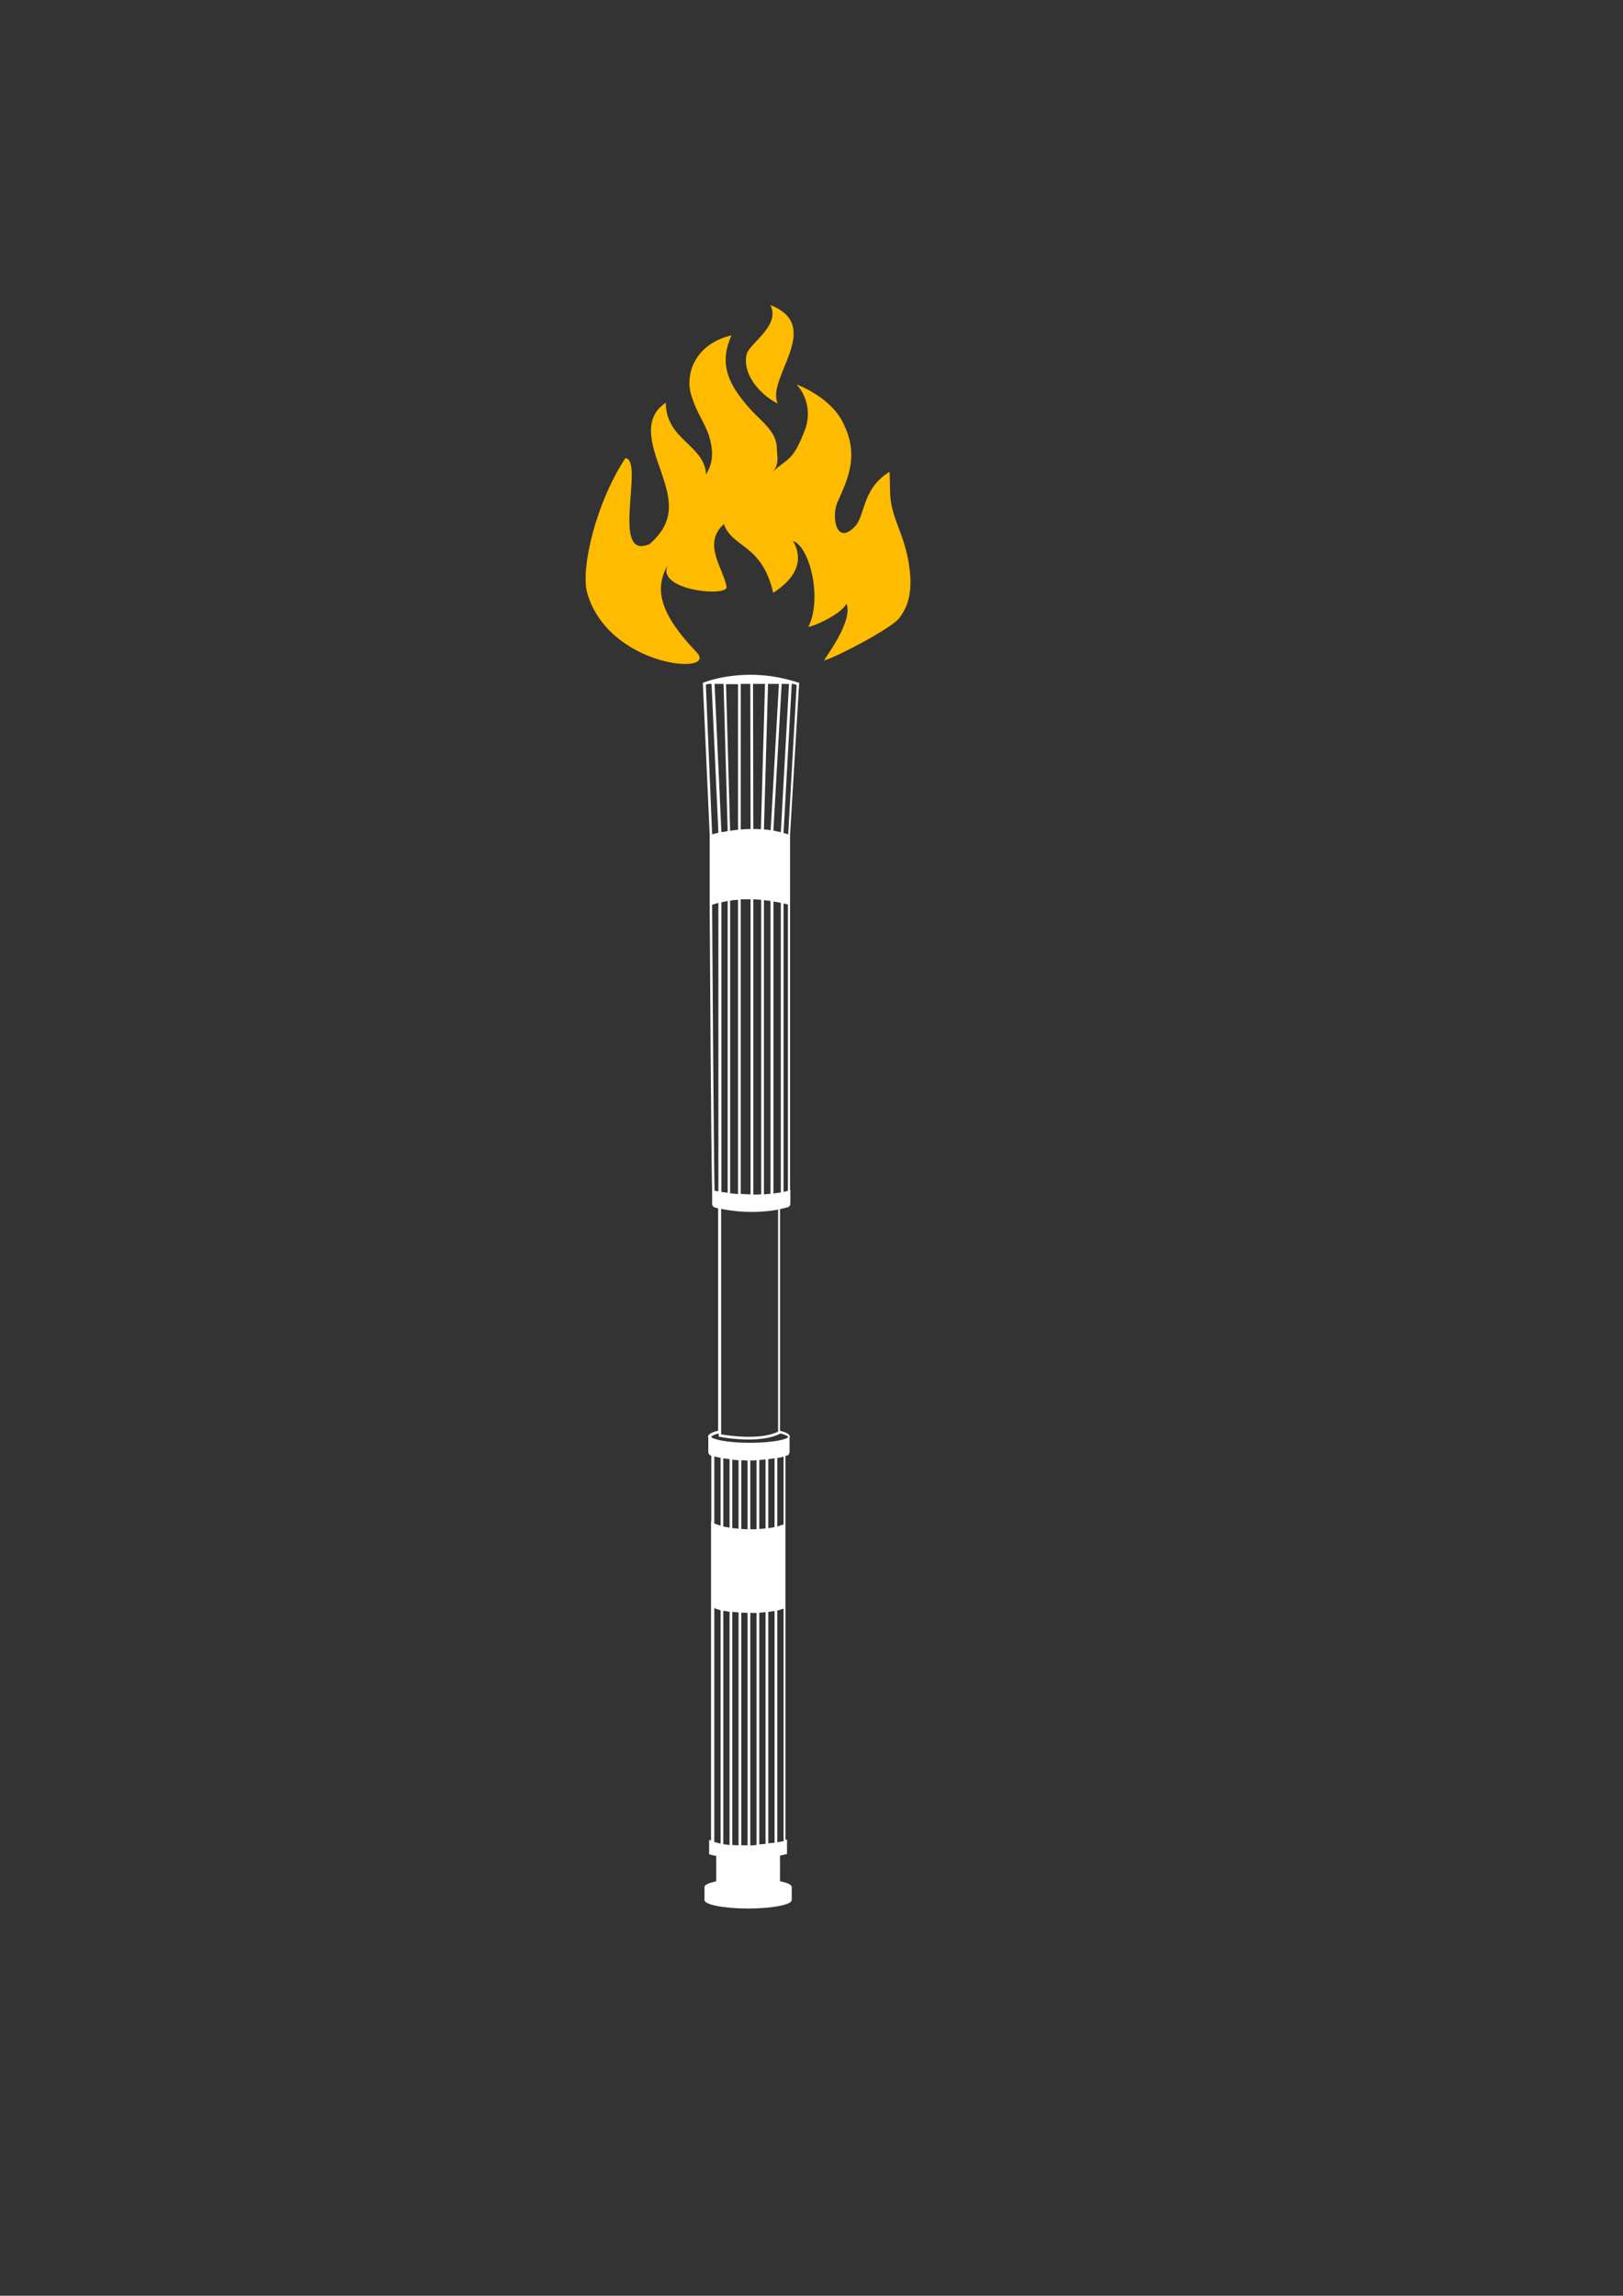 <?xml version="1.0" encoding="utf-8"?>
<!-- Generator: Adobe Illustrator 26.5.0, SVG Export Plug-In . SVG Version: 6.00 Build 0)  -->
<svg version="1.1" id="Livello_1" xmlns="http://www.w3.org/2000/svg" xmlns:xlink="http://www.w3.org/1999/xlink" x="0px" y="0px"
	 viewBox="0 0 595.3 841.9" style="enable-background:new 0 0 595.3 841.9;" xml:space="preserve">
<rect x="0" y="0" width="595.3" height="841.9" fill="#333333" stroke="none"/>
<style type="text/css">
	.st0{fill:#283271;}
	.st1{fill:none;stroke:#FFFFFF;stroke-width:4.887;stroke-miterlimit:10;}
	.st2{fill:none;stroke:#FFFFFF;stroke-width:3.258;stroke-linecap:round;stroke-linejoin:round;stroke-miterlimit:10;}
	.st3{fill:none;stroke:#FFFFFF;stroke-width:4.832;stroke-linecap:round;stroke-linejoin:round;stroke-miterlimit:10;}
	.st4{fill:none;stroke:#FFFFFF;stroke-width:1.611;stroke-linecap:round;stroke-linejoin:round;stroke-miterlimit:10;}
	.st5{fill:none;stroke:#FFFFFF;stroke-width:4.887;stroke-linecap:round;stroke-linejoin:round;stroke-miterlimit:10;}
	.st6{fill:#FFFFFF;}
	.st7{fill:none;}
	.st8{fill:#FEBB00;}
	.st9{fill:#F6F6F6;}
	.st10{fill:none;stroke:#FFFFFF;stroke-width:5.351;stroke-linecap:round;stroke-linejoin:round;stroke-miterlimit:10;}
	.st11{fill:none;stroke:#FFFFFF;stroke-width:1.837;stroke-linecap:round;stroke-linejoin:round;stroke-miterlimit:10;}
	.st12{fill:none;stroke:#FFFFFF;stroke-width:5.849;stroke-linecap:round;stroke-linejoin:round;stroke-miterlimit:10;}
	.st13{clip-path:url(#SVGID_00000022534109654386184140000011670547077528724155_);}
	.st14{clip-path:url(#SVGID_00000043425863235386636220000007386266857555965063_);}
	.st15{clip-path:url(#SVGID_00000019642798935656807680000002156386362179428748_);}
	.st16{clip-path:url(#SVGID_00000174563280435434294740000008770647506183676332_);}
	.st17{clip-path:url(#SVGID_00000103956086666852561120000011256263048113121428_);}
	.st18{clip-path:url(#SVGID_00000165933291280704173720000015902248757271297213_);}
	.st19{clip-path:url(#SVGID_00000003063829690095844800000008481428832712435598_);}
	.st20{clip-path:url(#SVGID_00000073721733089385421590000000766739817568173469_);}
	.st21{clip-path:url(#SVGID_00000104688593596658214050000005348887964842838191_);}
	.st22{clip-path:url(#SVGID_00000147202659627983216590000009034869445051516834_);}
	.st23{clip-path:url(#SVGID_00000122722316499745529850000010959021697562968495_);}
	.st24{clip-path:url(#SVGID_00000178169451263564767270000007983644021897367684_);}
	.st25{clip-path:url(#SVGID_00000159438793332864146470000012395155129658903959_);}
	.st26{clip-path:url(#SVGID_00000111877252687781167780000012006115880377799103_);}
	.st27{clip-path:url(#SVGID_00000072985123935100003150000017342720175382675111_);}
	.st28{clip-path:url(#SVGID_00000151534705758074347850000001935771761206142869_);}
	.st29{clip-path:url(#SVGID_00000120558994610311507260000006276426254506925194_);}
	.st30{clip-path:url(#SVGID_00000060032465952663324900000018110759456978228104_);}
	.st31{clip-path:url(#SVGID_00000118356722388676269260000007973066230536989598_);}
	.st32{clip-path:url(#SVGID_00000027566917788610120120000014330315376308112825_);}
	.st33{clip-path:url(#SVGID_00000157273696682472253870000017506983854756265625_);}
	.st34{clip-path:url(#SVGID_00000168101986852878940940000007070267073943061940_);}
	.st35{clip-path:url(#SVGID_00000053535394879351766450000001847652148691816091_);}
	.st36{clip-path:url(#SVGID_00000116229724081004952120000015442592974325177279_);}
	.st37{clip-path:url(#SVGID_00000074442405088300487810000014455842684275613573_);}
	.st38{fill:none;stroke:#FFFFFF;stroke-width:4.853;stroke-linecap:round;stroke-linejoin:round;stroke-miterlimit:10;}
	.st39{fill:none;stroke:#FFFFFF;stroke-width:6;stroke-linecap:round;stroke-linejoin:round;stroke-miterlimit:10;}
	.st40{fill:none;stroke:#FFFFFF;stroke-width:2;stroke-linecap:round;stroke-linejoin:round;stroke-miterlimit:10;}
	.st41{fill:none;stroke:#FFFFFF;stroke-width:6.192;stroke-linecap:round;stroke-linejoin:round;stroke-miterlimit:10;}
	.st42{fill:none;stroke:#FFFFFF;stroke-width:5;stroke-linecap:round;stroke-miterlimit:10;}
	.st43{fill:none;stroke:#FFFFFF;stroke-width:4;stroke-linecap:round;stroke-miterlimit:10;}
	.st44{fill:none;stroke:#FFFFFF;stroke-miterlimit:10;}
	.st45{fill:none;stroke:#FFFFFF;stroke-width:6;stroke-miterlimit:10;}
	.st46{fill:none;stroke:#FFFFFF;stroke-width:1.089;stroke-linecap:round;stroke-linejoin:round;stroke-miterlimit:10;}
	.st47{fill:none;stroke:#FFFFFF;stroke-width:5.995;stroke-linecap:round;stroke-linejoin:round;stroke-miterlimit:10;}
	.st48{fill:url(#);}
	.st49{fill:none;stroke:#FFFFFF;stroke-width:5.27;stroke-linecap:round;stroke-linejoin:round;stroke-miterlimit:10;}
	.st50{fill:none;stroke:#FFFFFF;stroke-width:5;stroke-linecap:round;stroke-linejoin:round;stroke-miterlimit:10;}
	.st51{fill:none;stroke:#FFFFFF;stroke-width:3;stroke-linecap:round;stroke-linejoin:round;stroke-miterlimit:10;}
	.st52{fill:none;stroke:#FFFFFF;stroke-width:4.961;stroke-linecap:round;stroke-linejoin:round;stroke-miterlimit:10;}
	.st53{fill:none;stroke:#FFFFFF;stroke-width:1.459;stroke-linecap:round;stroke-linejoin:round;stroke-miterlimit:10;}
	.st54{fill:none;stroke:#FFFFFF;stroke-width:4.303;stroke-linecap:round;stroke-linejoin:round;stroke-miterlimit:10;}
	.st55{fill:none;stroke:#FFFFFF;stroke-width:1.021;stroke-miterlimit:10;}
</style>
<path class="st8" d="M326.3,173c-9.7,6-8.9,14.8-12.2,19.5c-7.3,8.3-9.3-2.9-6.9-8.4c4.7-10.2,7.5-17.9,2.1-28.9
	c-2.9-6.2-9.8-11.3-17.1-14.2c4.2,4.7,5.1,11.1,3.1,16.5c-4.6,12.1-6.4,10.3-11.8,15.5c2.6-3,1.4-6.3,1.4-9.4
	c-0.5-5.4-5.3-8.9-9.2-13c-8.7-9.5-12.1-17.1-7.4-27.6c-13.9,3.2-17.6,15.2-14.3,23.2c1.4,4.8,4.7,9.2,6.1,13.8
	c2.3,7.6,0.4,11.2-1.1,14c-0.7-11-14.7-12.6-14.8-26.3c-8.7,5.7-5.1,15.8-1.8,25c3.2,9.5,6,18-4.1,26.8c-14.7,6.5-1.8-30.7-8.9-31.5
	c-10.6,15.9-16.6,40.5-14,49.5c7.9,27.4,48.4,30.3,40.1,21.7c-14.3-15-15.4-23.8-10.3-32.5c-5.8,9.8,22,12.4,21.3,8.5
	c-1.2-6.8-9-15.8-1-23c3.2,8.9,13.9,7.1,18.1,25.2c14.5-9.3,7.3-18.5,7.3-19c6.1,2.1,10.8,21.1,5.6,31.5c2-0.2,11.7-4.4,14-8.5
	c2.5,6.5-8,19.9-8.2,20.8c3.6-0.8,24.8-11.7,27.7-15.7c3.3-4.5,4.2-9.2,3.9-15c-1-14.5-6.9-20.3-7.4-30.2L326.3,173z M285.3,148
	c-6-2.9-13-10.3-11.5-17.9c0.8-4.1,12.6-10.5,8.8-18.2C302.4,119.6,280.8,138.8,285.3,148L285.3,148z"/>
<path class="st6" d="M293.1,250.8l0-0.4l-0.4-0.1c-19.3-6.4-34.5,0-34.6,0l-0.3,0.1l2.5,55.7v25.7c0.5,86.5,0.8,102,0.9,104.9v4.8
	c0,0.6,0.4,1.1,0.9,1.3c0.4,0.1,0.8,0.2,1.3,0.3v81.6c-2.5,0.6-3.7,1.3-3.7,2.2c0,0.3,0.1,0.5,0.3,0.7c-0.2-0.1-0.2-0.2-0.2-0.2v5.1
	c0,0.6,0.4,1.1,0.9,1.3c0,0,0.1,0,0.2,0v24.2c0,0-0.1-0.1-0.1-0.1l0,30.6c0,0,0,0.1,0,0.1v86.4c-0.2-0.1-0.5-0.2-0.7-0.3
	c0,0,0,5.3,0,5.3s0.9,0.3,2.6,0.6v9.3c-2.6,0.6-4.3,1.3-4.3,2.1v4.8c0,1.7,7.2,3.1,16,3.1c8.8,0,16-1.4,16-3.1v-4.8
	c0-0.8-1.6-1.6-4.3-2.1v-9.4c0.9-0.2,1.7-0.4,2.6-0.6c-0.1-0.1,0-5.3,0-5.3s-0.2,0.1-0.6,0.1V571.8l0-13.3l0,0v-24.6
	c0.2,0,0.4-0.1,0.5-0.1c0.6-0.1,1-0.7,1-1.3v-5.1c0,0,0,0-0.1,0.1c0.1-0.2,0.2-0.4,0.2-0.6c0-0.9-1.2-1.6-3.6-2.2
	c0-6.8,0-73.1,0-81.3c0.9-0.2,1.9-0.4,2.9-0.7c0.5-0.1,0.9-0.7,0.9-1.3v-5.1c0,0,0,0.1-0.1,0.1l0-130.4L293.1,250.8z M289.1,306
	c-0.5-0.2-1.1-0.4-1.7-0.5v-0.1l3-54.6h0.6c0.4,0.1,0.8,0.2,1.2,0.4L289.1,306z M263.5,331.1v105.8c-0.5-0.1-0.9-0.1-1.4-0.2
	c-0.2-5.4-0.7-70.2-0.9-104.8v-0.1C262.1,331.5,262.8,331.3,263.5,331.1z M283.7,304.6V304l3-53.2h2.7l-3,54.4
	C285.5,305,284.6,304.8,283.7,304.6z M279.2,304.1c-1-0.1-2-0.1-2.9-0.1v0l-0.1-53.2h4.4l-1.5,53.2V304.1z M275.3,304L275.3,304
	c-1.2,0-2.4,0.1-3.6,0.2v-53.4h3.5L275.3,304z M275.3,329.8V438c-1.1,0-2.3-0.1-3.6-0.2v-108C273,329.8,274.2,329.8,275.3,329.8z
	 M276.3,329.8c1,0,2,0.1,2.9,0.2v108c-0.9,0-1.9,0.1-2.9,0.1V329.8z M270.7,250.8v53.5c-1,0.1-2,0.2-2.9,0.4l-1.5-53.8H270.7z
	 M270.7,330v107.9c-0.9-0.1-1.9-0.2-2.9-0.3V330.3C268.8,330.1,269.8,330,270.7,330z M280.2,438V330.1c0.9,0.1,1.7,0.2,2.4,0.3
	v107.4C281.9,437.8,281.1,437.9,280.2,438z M280.2,304.2V304l1.5-53.2h4l-3,53.2v0.5C281.9,304.3,281.1,304.2,280.2,304.2z
	 M265.4,250.8l1.5,53.9v0.1c-0.8,0.1-1.6,0.3-2.3,0.4l-2.5-54.4H265.4z M266.9,330.4v107c-0.8-0.1-1.5-0.2-2.3-0.3l0-106.2
	C265.3,330.7,266.1,330.6,266.9,330.4z M283.7,437.7l0-107.1c1,0.2,1.9,0.3,2.7,0.5v106.2C285.6,437.4,284.7,437.5,283.7,437.7z
	 M287.4,331.3c0.7,0.2,1.3,0.3,1.6,0.4v105c-0.3,0.1-0.9,0.2-1.6,0.4L287.4,331.3z M258.9,251.1c0.2-0.1,0.5-0.2,0.9-0.3h1.2
	l2.5,54.5v0.1c-1,0.2-1.8,0.4-2.3,0.6L258.9,251.1z M267.6,535.1v25.1c-0.9-0.1-1.6-0.3-2.3-0.4v-25
	C266,534.9,266.8,535,267.6,535.1z M278.5,676.4v-85c0.8,0,1.6-0.1,2.3-0.2v85C280.1,676.2,279.3,676.3,278.5,676.4z M268.6,676.6
	v-85.5c0.7,0.1,1.5,0.1,2.3,0.2v85.4C270.1,676.7,269.4,676.7,268.6,676.6z M271.9,591.4c0.7,0,1.5,0,2.3,0.1v85.2
	c-0.8,0-1.5,0-2.3,0V591.4z M275.2,591.5c0.8,0,1.6,0,2.3,0v85.1c-0.8,0.1-1.5,0.1-2.3,0.2V591.5z M278.5,560.7v-25.3
	c0.8,0,1.5-0.1,2.3-0.2v25.3C280.1,560.6,279.3,560.7,278.5,560.7z M277.5,560.8c-0.7,0-1.5,0-2.3,0v-25.2c0.7,0,1.5,0,2.3-0.1
	V560.8z M274.2,560.8c-0.2,0-0.3,0-0.5,0c-0.6,0-1.2-0.1-1.8-0.1v-25.2c0.7,0,1.5,0.1,2.3,0.1V560.8z M270.9,560.6
	c-0.8-0.1-1.6-0.1-2.3-0.2v-25.1c0.7,0.1,1.5,0.1,2.3,0.2V560.6z M267.6,591.1v85.5c-0.8-0.1-1.6-0.2-2.3-0.3v-85.6
	C266,590.8,266.8,590.9,267.6,591.1z M281.8,676v-84.9c0.8-0.1,1.6-0.2,2.3-0.3v85C283.4,675.8,282.6,675.9,281.8,676z M281.8,560.4
	v-25.3c0.8-0.1,1.5-0.2,2.3-0.3V560C283.4,560.2,282.7,560.3,281.8,560.4z M262,534.1c0.6,0.2,1.4,0.3,2.3,0.5v24.9
	c-1-0.3-1.8-0.6-2.3-0.8V534.1z M262,589.7c0.6,0.3,1.3,0.5,2.3,0.8v85.6c-0.8-0.2-1.6-0.4-2.3-0.6V589.7z M285.1,675.6v-85
	c1-0.2,1.7-0.5,2.3-0.7v85.3C286.8,675.3,286,675.4,285.1,675.6z M287.4,559c-0.5,0.2-1.3,0.5-2.3,0.8v-25.1
	c0.8-0.1,1.5-0.3,2.3-0.5V559z M289.1,526.9c0,0.8-5,2.2-14.1,2.2c-9.1,0-14.1-1.5-14.1-2.2c0-0.1,0.5-0.7,2.7-1.2v1.1l0.4,0.1
	c0.3,0.1,5.1,1,10.6,1c4,0,8.4-0.5,11.7-2.2l0.1,0C288.5,526.3,289.1,526.8,289.1,526.9z M285.4,525c-6.7,3.3-18.6,1.4-20.9,1v-82.7
	c4.1,0.9,11.9,1.9,20.9,0.3C285.4,452.4,285.4,519.9,285.4,525z"/>
</svg>
